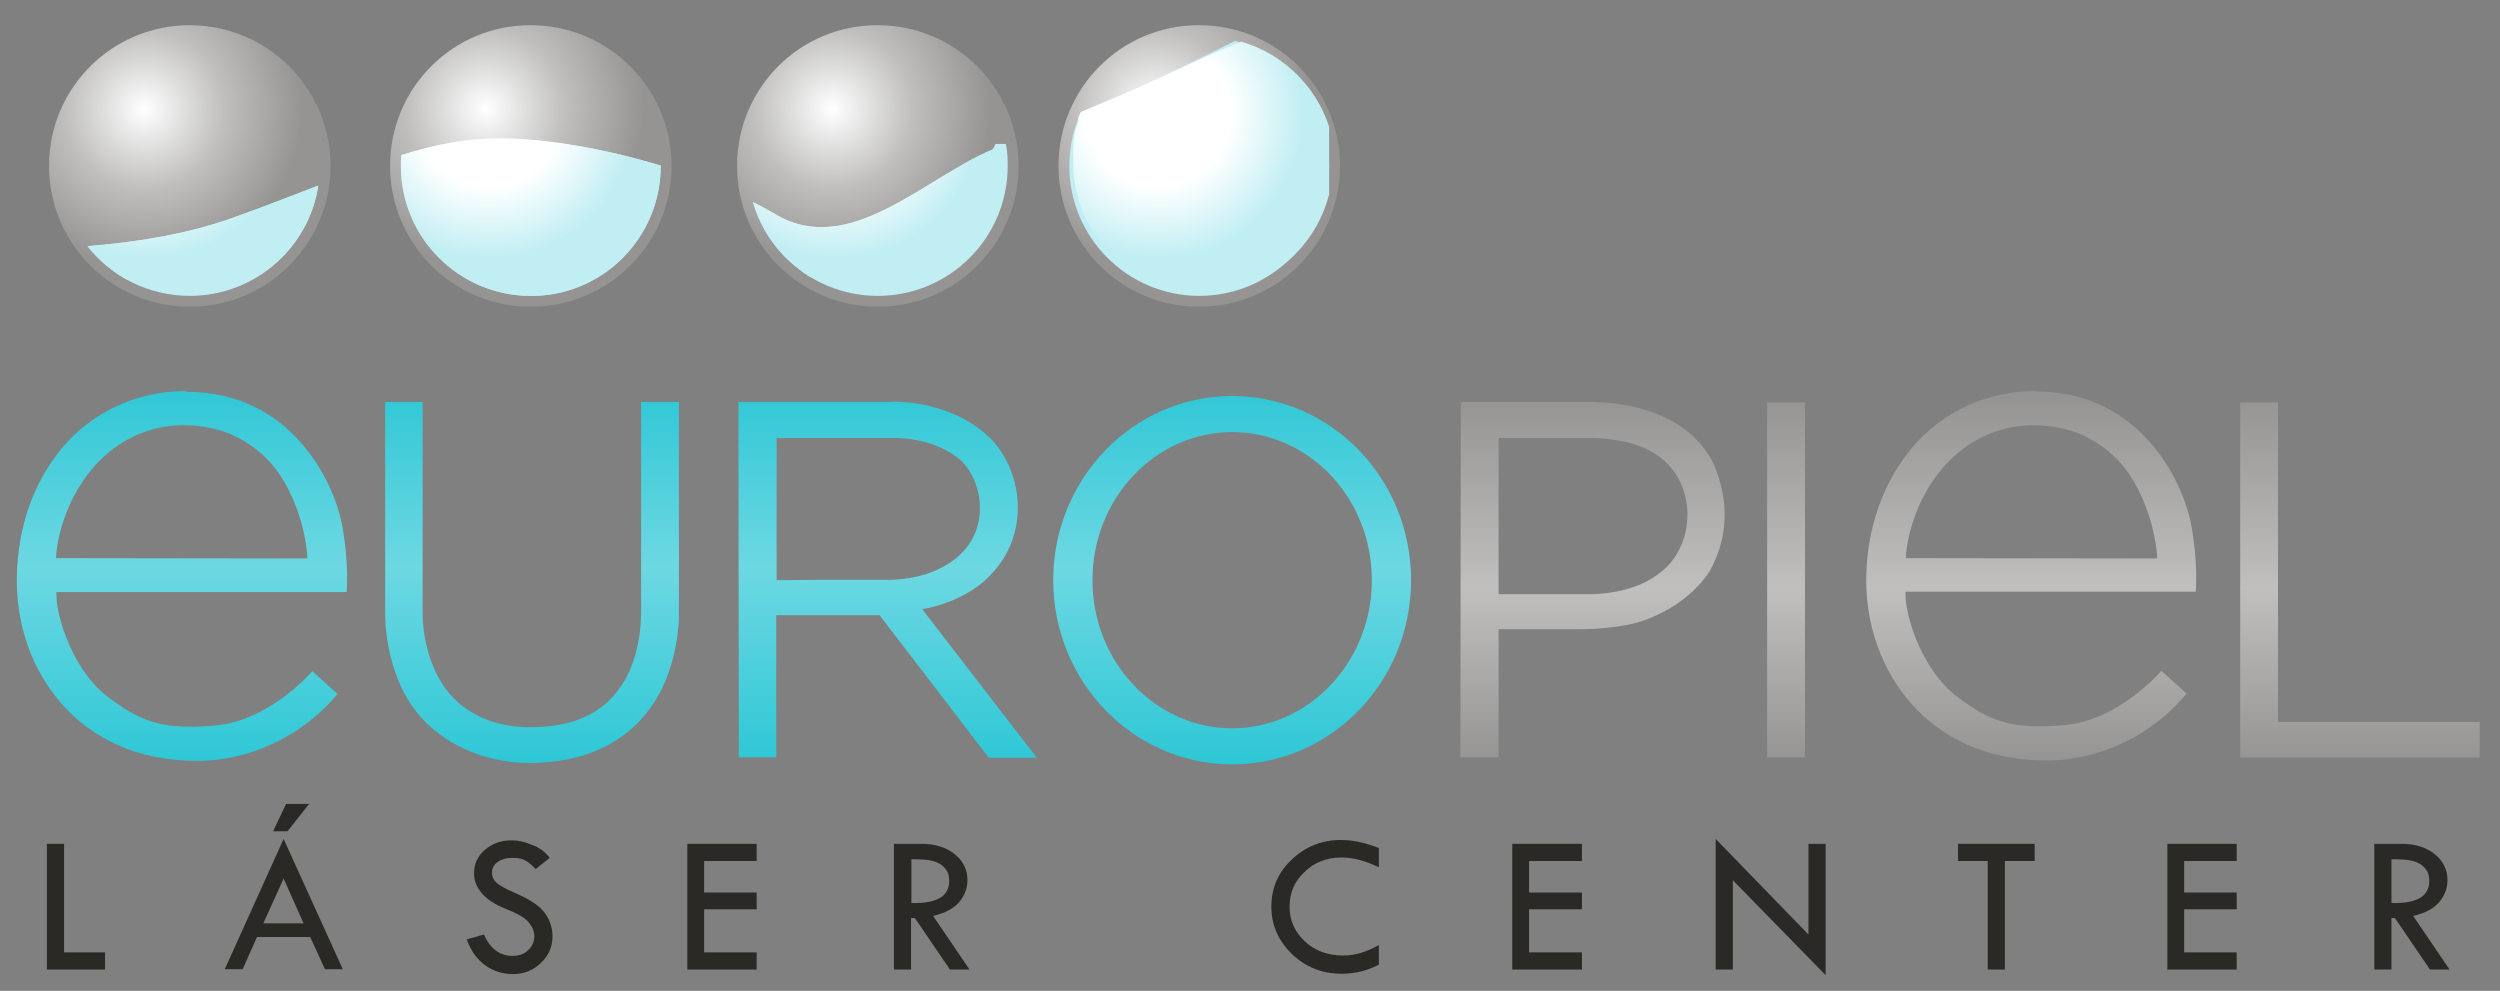 <?xml version="1.0" encoding="utf-8"?>
<!-- Generator: Adobe Illustrator 21.0.0, SVG Export Plug-In . SVG Version: 6.00 Build 0)  -->
<svg version="1.1" id="Capa_1" xmlns="http://www.w3.org/2000/svg" xmlns:xlink="http://www.w3.org/1999/xlink" x="0px" y="0px"
	 viewBox="0 0 714 283" enable-background="new 0 0 714 283" xml:space="preserve">
<rect x="0" y="0" width="714" height="283" fill="#808080" stroke="none"/>
<g>
	<defs>
		<path id="SVGID_1_" d="M302.3,47.4c0,22.2,18,40.2,40.2,40.2c22.2,0,40.2-18,40.2-40.2c0-22.2-18-40.2-40.2-40.2
			C320.3,7.1,302.3,25.1,302.3,47.4"/>
	</defs>
	<clipPath id="SVGID_2_">
		<use xlink:href="#SVGID_1_"  overflow="visible"/>
	</clipPath>
	
		<radialGradient id="SVGID_3_" cx="-1.186" cy="564.343" r="1" gradientTransform="matrix(57.927 0 0 -57.927 398.349 32721.848)" gradientUnits="userSpaceOnUse">
		<stop  offset="0" style="stop-color:#FFFFFF"/>
		<stop  offset="0.391" style="stop-color:#C0BFBE"/>
		<stop  offset="0.777" style="stop-color:#959493"/>
		<stop  offset="1" style="stop-color:#959493"/>
	</radialGradient>
	<rect x="302.3" y="7.1" clip-path="url(#SVGID_2_)" fill="url(#SVGID_3_)" width="80.5" height="80.4"/>
</g>
<g>
	<defs>
		<path id="SVGID_4_" d="M210.5,47.4c0,22.2,18,40.2,40.2,40.2c22.2,0,40.2-18,40.2-40.2c0-22.2-18-40.2-40.2-40.2
			C228.5,7.1,210.5,25.1,210.5,47.4"/>
	</defs>
	<clipPath id="SVGID_5_">
		<use xlink:href="#SVGID_4_"  overflow="visible"/>
	</clipPath>
	
		<radialGradient id="SVGID_6_" cx="-1.186" cy="564.343" r="1" gradientTransform="matrix(57.927 0 0 -57.927 306.529 32721.848)" gradientUnits="userSpaceOnUse">
		<stop  offset="0" style="stop-color:#FFFFFF"/>
		<stop  offset="0.391" style="stop-color:#C0BFBE"/>
		<stop  offset="0.777" style="stop-color:#959493"/>
		<stop  offset="1" style="stop-color:#959493"/>
	</radialGradient>
	<rect x="210.5" y="7.1" clip-path="url(#SVGID_5_)" fill="url(#SVGID_6_)" width="80.5" height="80.4"/>
</g>
<g>
	<defs>
		<path id="SVGID_7_" d="M111.4,47.4c0,22.2,18,40.2,40.2,40.2c22.2,0,40.2-18,40.2-40.2c0-22.2-18-40.2-40.2-40.2
			C129.4,7.1,111.4,25.1,111.4,47.4"/>
	</defs>
	<clipPath id="SVGID_8_">
		<use xlink:href="#SVGID_7_"  overflow="visible"/>
	</clipPath>
	
		<radialGradient id="SVGID_9_" cx="-1.186" cy="564.343" r="1" gradientTransform="matrix(57.927 0 0 -57.927 207.405 32721.848)" gradientUnits="userSpaceOnUse">
		<stop  offset="0" style="stop-color:#FFFFFF"/>
		<stop  offset="0.391" style="stop-color:#C0BFBE"/>
		<stop  offset="0.777" style="stop-color:#959493"/>
		<stop  offset="1" style="stop-color:#959493"/>
	</radialGradient>
	<rect x="111.4" y="7.1" clip-path="url(#SVGID_8_)" fill="url(#SVGID_9_)" width="80.5" height="80.4"/>
</g>
<g>
	<defs>
		<path id="SVGID_10_" d="M14,47.4c0,22.2,18,40.2,40.2,40.2s40.2-18,40.2-40.2c0-22.2-18-40.2-40.2-40.2S14,25.1,14,47.4"/>
	</defs>
	<clipPath id="SVGID_11_">
		<use xlink:href="#SVGID_10_"  overflow="visible"/>
	</clipPath>
	
		<radialGradient id="SVGID_12_" cx="-1.186" cy="564.343" r="1" gradientTransform="matrix(57.926 0 0 -57.926 110.013 32721.414)" gradientUnits="userSpaceOnUse">
		<stop  offset="0" style="stop-color:#FFFFFF"/>
		<stop  offset="0.391" style="stop-color:#C0BFBE"/>
		<stop  offset="0.777" style="stop-color:#959493"/>
		<stop  offset="1" style="stop-color:#959493"/>
	</radialGradient>
	<rect x="14" y="7.1" clip-path="url(#SVGID_11_)" fill="url(#SVGID_12_)" width="80.5" height="80.4"/>
</g>
<g>
	<defs>
		<rect id="SVGID_13_" x="-68.7" y="-140.6" width="850.4" height="566.9"/>
	</defs>
	<clipPath id="SVGID_14_">
		<use xlink:href="#SVGID_13_"  overflow="visible"/>
	</clipPath>
	<polygon clip-path="url(#SVGID_14_)" fill-rule="evenodd" clip-rule="evenodd" fill="#2B2926" points="13.4,241 18.3,241 18.3,272 
		30,272 30,276.9 13.4,276.9 	"/>
	<path clip-path="url(#SVGID_14_)" fill-rule="evenodd" clip-rule="evenodd" fill="#2B2926" d="M81,239.6l16.9,37.2h-5.1l-4.2-9.2
		H73.4l-4.1,9.2h-5.1L81,239.6z M81,250.9l-5.8,12.8h11.5L81,250.9z M78,237.4l3.7-7.8h6.6l-6.2,7.8H78z"/>
	<path clip-path="url(#SVGID_14_)" fill-rule="evenodd" clip-rule="evenodd" fill="#2B2926" d="M157,245l-4,3.2
		c-1.1-1.1-2-1.9-2.9-2.4c-0.8-0.5-2.1-0.8-3.7-0.8c-1.8,0-3.2,0.4-4.3,1.2c-1.1,0.8-1.6,1.8-1.6,3.1c0,1.1,0.5,2.1,1.4,2.9
		c1,0.8,2.6,1.7,4.9,2.7c2.3,1,4.1,1.9,5.4,2.8c1.3,0.8,2.4,1.8,3.2,2.8c0.8,1,1.4,2.1,1.8,3.3c0.4,1.1,0.6,2.4,0.6,3.6
		c0,3-1.1,5.5-3.3,7.6c-2.2,2.1-4.8,3.2-7.9,3.2c-3,0-5.7-0.8-8-2.5c-2.3-1.6-4.1-4.1-5.3-7.4l4.9-1.4c1.8,4,4.5,6.1,8.2,6.1
		c1.8,0,3.3-0.5,4.4-1.6c1.2-1.1,1.8-2.4,1.8-4.1c0-1-0.3-2-0.9-2.9c-0.6-1-1.4-1.8-2.3-2.4c-0.9-0.6-2.4-1.4-4.4-2.2
		c-2-0.8-3.6-1.6-4.6-2.3c-1.1-0.7-2-1.5-2.8-2.4c-0.8-1-1.4-1.9-1.7-2.8c-0.4-0.9-0.5-1.9-0.5-3c0-2.6,1-4.8,3.1-6.6
		c2.1-1.8,4.6-2.7,7.5-2.7c2,0,3.9,0.4,5.9,1.3C154,242,155.7,243.3,157,245"/>
	<polygon clip-path="url(#SVGID_14_)" fill-rule="evenodd" clip-rule="evenodd" fill="#2B2926" points="196.3,241 216.1,241 
		216.1,245.9 201.1,245.9 201.1,254.9 216.1,254.9 216.1,259.7 201.1,259.7 201.1,272 216.1,272 216.1,276.9 196.3,276.9 	"/>
	<path clip-path="url(#SVGID_14_)" fill-rule="evenodd" clip-rule="evenodd" fill="#2B2926" d="M255.4,241h7.8c3.9,0,7,1,9.4,2.9
		c2.4,1.9,3.7,4.4,3.7,7.4c0,2.4-0.8,4.5-2.4,6.4c-1.6,1.8-4,3.1-7.4,3.9l10.4,15.3h-5.6l-10-14.7h-1.1v14.7h-4.9V241z M260.3,245.4
		v12.5c7.2,0.2,10.8-1.9,10.8-6.3c0-1.5-0.4-2.8-1.3-3.7c-0.8-1-2-1.6-3.4-2C265.1,245.5,263,245.4,260.3,245.4"/>
	<path clip-path="url(#SVGID_14_)" fill-rule="evenodd" clip-rule="evenodd" fill="#2B2926" d="M393.8,242.2v5.5
		c-3.9-1.9-7.4-2.8-10.7-2.8c-4.2,0-7.7,1.4-10.5,4.1c-2.9,2.7-4.3,6-4.3,9.9c0,4,1.5,7.3,4.4,10c2.9,2.7,6.6,4,11,4
		c3.2,0,6.6-1,10.1-3v5.6c-3.2,1.7-6.8,2.6-10.6,2.6c-5.6,0-10.3-1.9-14.2-5.6c-3.9-3.8-5.9-8.3-5.9-13.6c0-5.2,1.9-9.7,5.8-13.4
		c3.9-3.7,8.6-5.6,14-5.6C386.4,239.9,390,240.7,393.8,242.2"/>
	<polygon clip-path="url(#SVGID_14_)" fill-rule="evenodd" clip-rule="evenodd" fill="#2B2926" points="431.9,241 451.8,241 
		451.8,245.9 436.7,245.9 436.7,254.9 451.8,254.9 451.8,259.7 436.7,259.7 436.7,272 451.8,272 451.8,276.9 431.9,276.9 	"/>
	<polygon clip-path="url(#SVGID_14_)" fill-rule="evenodd" clip-rule="evenodd" fill="#2B2926" points="490,239.6 516.5,266.9 
		516.5,241 521.4,241 521.4,278.5 494.9,251.4 494.9,276.9 490,276.9 	"/>
	<polygon clip-path="url(#SVGID_14_)" fill-rule="evenodd" clip-rule="evenodd" fill="#2B2926" points="559.2,241 581.1,241 
		581.1,245.9 572.6,245.9 572.6,276.9 567.7,276.9 567.7,245.9 559.2,245.9 	"/>
	<polygon clip-path="url(#SVGID_14_)" fill-rule="evenodd" clip-rule="evenodd" fill="#2B2926" points="619,241 638.8,241 
		638.8,245.9 623.8,245.9 623.8,254.9 638.8,254.9 638.8,259.7 623.8,259.7 623.8,272 638.8,272 638.8,276.9 619,276.9 	"/>
	<path clip-path="url(#SVGID_14_)" fill-rule="evenodd" clip-rule="evenodd" fill="#2B2926" d="M678.1,241h7.8c3.9,0,7,1,9.4,2.9
		c2.4,1.9,3.7,4.4,3.7,7.4c0,2.4-0.8,4.5-2.4,6.4c-1.6,1.8-4,3.1-7.4,3.9l10.4,15.3H694l-10-14.7H683v14.7h-4.9V241z M683,245.4
		v12.5c7.2,0.2,10.8-1.9,10.8-6.3c0-1.5-0.4-2.8-1.3-3.7c-0.8-1-2-1.6-3.4-2C687.7,245.5,685.7,245.4,683,245.4"/>
</g>
<g>
	<defs>
		<path id="SVGID_15_" d="M183.1,114.8v60c0,3.3-0.4,13.8-6.1,21.7c-4.7,6.6-12.2,11.2-25.7,11.2c-12.8,0-20.7-6-24.6-11.8
			c-6.4-9.4-6-21.1-6-21.1v-60H110l0,60c0,0-0.6,17.6,10,29.8c6.1,7,17.1,13.3,31.3,13.3c16.7,0,27.2-6.6,33.2-14.1
			c10-12.2,9.4-29,9.4-29v-60H183.1z M221.8,125.1h33.3c0,0,10.7-0.5,18.6,5.8c6.6,5.2,9.2,18.6,1.2,26.8c0,0-4.7,5.6-14.7,7.3
			c0,0-3.5,0.7-7.3,0.6h-19.6l-11.5,0.1L221.8,125.1z M254.5,114.8h-43.6l0.1,101.5h10.7v-40.6h29.5l31.2,40.7h13.7L263.4,174
			c12.2-2.2,18.4-8.7,18.4-8.7c13.3-12.4,10.3-31.9,0-41.1c-9.9-8.9-23.4-9.5-26.6-9.5C254.8,114.8,254.5,114.8,254.5,114.8
			 M312,165.7c0-23.3,17.9-42.3,39.9-42.3c22,0,39.9,18.9,39.9,42.3c0,23.3-17.9,42.3-39.9,42.3C329.9,208,312,189,312,165.7
			 M300.8,165.7c0,29,22.9,52.6,51.1,52.6c28.2,0,51.1-23.5,51.1-52.6s-22.9-52.6-51.1-52.6C323.7,113.1,300.8,136.7,300.8,165.7
			 M16,159.4c0.3-7.6,4.6-22.8,17-31.7c12.4-8.8,24.7-6,28.3-5.2c3.6,0.8,14,4.4,20.1,15.5c6.2,11,6.4,21.5,6.4,21.5L16,159.4z
			 M52.7,111.7c-15.6,0.1-28.7,7.6-36.6,18.3C8,140.8,4.8,153.7,4.8,166c0,25,17.1,51.3,51.3,51.3c0,0,23.1,1.3,40.3-19.1l-7.2-6.5
			c0,0-12,14.1-27.7,15.5c-15.7,1.4-21.8-1.4-31-8.4c-9.2-7.1-14.4-21.8-14.4-29.2l0-0.5h82.9c0,0,0.8-8.2-1.4-19.7
			c-2.3-11.4-14.1-37.5-44.3-37.5C53,111.7,52.9,111.7,52.7,111.7"/>
	</defs>
	<clipPath id="SVGID_16_">
		<use xlink:href="#SVGID_15_"  overflow="visible"/>
	</clipPath>
	
		<linearGradient id="SVGID_17_" gradientUnits="userSpaceOnUse" x1="1.274" y1="562.645" x2="2.274" y2="562.645" gradientTransform="matrix(0 -106.526 -106.526 0 60140.367 353.964)">
		<stop  offset="0" style="stop-color:#2EC7D6"/>
		<stop  offset="0.527" style="stop-color:#6DD8E2"/>
		<stop  offset="1" style="stop-color:#30C7D6"/>
	</linearGradient>
	<rect x="4.8" y="111.7" clip-path="url(#SVGID_16_)" fill="url(#SVGID_17_)" width="398.3" height="106.8"/>
</g>
<g>
	<defs>
		<path id="SVGID_18_" d="M504.7,216.3h10.8V114.9h-10.8V216.3z M639.8,114.9v101.5l68.4,0v-10.2h-57.6l0-91.3H639.8z M428,125.1
			l27.2,0c4,0,9,1.1,9,1.1c8.3,1.8,12.3,6.1,14.3,9c2,2.9,4.7,9.4,2.8,17.1c-1.9,7.7-6.9,11-6.9,11c-7.8,6.7-20.3,6.4-20.3,6.4H428
			V125.1z M456.1,114.8h-38.9l-0.1,101.5H428v-36.6h23.7c8.4,0,15.2-1.7,15.2-1.7c15.6-4.4,21.5-15.1,21.5-15.1
			c9.4-17-0.1-32.5-0.1-32.5c-9.3-15.1-29.6-15.5-32-15.5C456.2,114.8,456.1,114.8,456.1,114.8 M544.3,159.4
			c0.3-7.6,4.6-22.8,17-31.7c12.4-8.8,24.7-6,28.3-5.2c3.6,0.8,14,4.4,20.1,15.5c6.2,11,6.4,21.5,6.4,21.5L544.3,159.4z M581,111.7
			c-15.6,0.1-28.7,7.6-36.6,18.3c-8.1,10.8-11.4,23.7-11.4,35.9c0,25,17.1,51.3,51.3,51.3c0,0,23.1,1.3,40.2-19.1l-7.2-6.5
			c0,0-12,14.1-27.7,15.5s-21.8-1.4-31-8.4c-9.2-7.1-14.4-21.8-14.4-29.2l0-0.5h82.9c0,0,0.8-8.2-1.4-19.7
			c-2.3-11.4-14.1-37.5-44.3-37.5C581.3,111.7,581.2,111.7,581,111.7"/>
	</defs>
	<clipPath id="SVGID_19_">
		<use xlink:href="#SVGID_18_"  overflow="visible"/>
	</clipPath>
	
		<linearGradient id="SVGID_20_" gradientUnits="userSpaceOnUse" x1="1.286" y1="562.651" x2="2.286" y2="562.651" gradientTransform="matrix(0 -105.517 -105.517 0 59931.777 352.954)">
		<stop  offset="0" style="stop-color:#959493"/>
		<stop  offset="0.469" style="stop-color:#C0BFBE"/>
		<stop  offset="0.988" style="stop-color:#959493"/>
		<stop  offset="1" style="stop-color:#959493"/>
	</linearGradient>
	<rect x="417.1" y="111.7" clip-path="url(#SVGID_19_)" fill="url(#SVGID_20_)" width="291.1" height="106.8"/>
</g>
<g>
	<defs>
		<rect id="SVGID_21_" x="-68.7" y="-140.6" width="850.4" height="566.9"/>
	</defs>
	<clipPath id="SVGID_22_">
		<use xlink:href="#SVGID_21_"  overflow="visible"/>
	</clipPath>
	<path clip-path="url(#SVGID_22_)" fill="#C0EEF3" d="M305.4,47.4c0-5.5,1.2-10.7,3.3-15.4c7.6-3.2,13.7-5.8,17.9-7.7
		c4.3-2,18.3-8.7,26.1-12.6c15.5,4.4,26.9,18.7,26.9,35.7c0,20.5-16.6,37.1-37.1,37.1C322,84.5,305.4,67.8,305.4,47.4"/>
</g>
<g>
	<defs>
		<path id="SVGID_23_" d="M326.6,24.3c-4.2,1.9-10.3,4.5-17.9,7.7c-0.1,0.3-0.2,0.5-0.4,0.8c0,0,0,0,0,0c-0.1,0.2-0.2,0.5-0.3,0.7
			c0,0,0,0,0,0c0,0,0,0,0,0.1c0,0,0,0,0,0c0,0,0,0,0,0.1c0,0,0,0,0,0.1c0,0,0,0,0,0c0,0,0,0,0,0.1c0,0,0,0,0,0c0,0,0,0,0,0.1
			c0,0,0,0,0,0c0,0,0,0,0,0.1c0,0,0,0,0,0c0,0,0,0,0,0.1c0,0,0,0,0,0c0,0,0,0.1,0,0.1c0,0,0,0,0,0c0,0,0,0.1,0,0.1c0,0,0,0,0,0
			c0,0,0,0.1,0,0.1c0,0,0,0,0,0c0,0,0,0.1,0,0.1c0,0,0,0,0,0c-0.1,0.3-0.2,0.5-0.3,0.8l0,0c0,0.1-0.1,0.2-0.1,0.2c0,0,0,0,0,0
			c0,0,0,0.1,0,0.1c0,0,0,0,0,0c0,0,0,0.1,0,0.1c0,0,0,0,0,0c-0.3,1-0.6,2-0.8,3.1c0,0,0,0,0,0c0,0,0,0.1,0,0.1c0,0,0,0,0,0
			c0,0,0,0.1,0,0.1c0,0,0,0,0,0c0,0,0,0.1,0,0.1c0,0,0,0,0,0c0,0,0,0.1,0,0.1l0,0c-0.1,0.4-0.1,0.7-0.2,1.1c0,0,0,0,0,0
			c0,0,0,0.1,0,0.1c0,0,0,0,0,0c0,0,0,0.1,0,0.1c0,0,0,0,0,0c0,0,0,0.1,0,0.1c0,0,0,0,0,0c0,0,0,0.1,0,0.1c0,0,0,0,0,0
			c0,0,0,0.1,0,0.1c0,0,0,0,0,0c0,0,0,0.1,0,0.1c0,0,0,0,0,0c0,0,0,0.1,0,0.1c0,0,0,0,0,0c0,0.2-0.1,0.5-0.1,0.7c0,0,0,0,0,0
			c0,0,0,0.1,0,0.1c0,0,0,0,0,0c0,0,0,0.1,0,0.1c0,0,0,0,0,0c0,0,0,0.1,0,0.1c0,0,0,0,0,0c0,0,0,0.1,0,0.1c0,0,0,0,0,0
			c0,0,0,0.1,0,0.1c0,0,0,0,0,0c0,0,0,0.1,0,0.1c0,0,0,0,0,0c0,0,0,0.1,0,0.1c0,0,0,0,0,0c0,0,0,0.1,0,0.1c0,0,0,0,0,0
			c0,0,0,0.1,0,0.1c0,0,0,0,0,0c0,0,0,0.1,0,0.1c0,0,0,0,0,0c0,0,0,0.1,0,0.1c0,0,0,0,0,0c0,0.1,0,0.2,0,0.4c0,0,0,0,0,0
			c0,0,0,0.1,0,0.1c0,0,0,0,0,0c0,0,0,0.1,0,0.1c0,0,0,0,0,0c0,0,0,0.1,0,0.1c0,0,0,0,0,0c0,0,0,0.1,0,0.1c0,0,0,0,0,0
			c0,0,0,0,0,0.1c0,0,0,0,0,0c0,0,0,0.1,0,0.1c0,0,0,0,0,0c0,0,0,0.1,0,0.1c0,0,0,0,0,0c0,0,0,0.1,0,0.1c0,0,0,0,0,0
			c0,0,0,0.1,0,0.1c0,0,0,0,0,0c0,0,0,0.1,0,0.1c0,0,0,0,0,0c0,0,0,0.1,0,0.1c0,0,0,0,0,0c0,0,0,0.1,0,0.1c0,0,0,0,0,0
			c0,0,0,0.1,0,0.1c0,0,0,0,0,0c0,0,0,0.1,0,0.1c0,0,0,0,0,0c0,0,0,0.1,0,0.1c0,0,0,0,0,0c0,0,0,0.1,0,0.1c0,0,0,0,0,0
			c0,0,0,0.1,0,0.1c0,0,0,0,0,0c0,0,0,0.1,0,0.1c0,0,0,0,0,0c0,0,0,0.1,0,0.1c0,0,0,0,0,0c0,0,0,0,0,0.1c0,0,0,0,0,0.1
			c0,0,0,0,0,0.1c0,0,0,0,0,0.1c0,0,0,0,0,0.1c0,0,0,0,0,0.1c0,0,0,0.1,0,0.1c0,0,0,0,0,0c0,0,0,0,0,0.1c0,0,0,0,0,0.1
			c0,0,0,0.1,0,0.1c0,0,0,0,0,0c0,0,0,0.1,0,0.1c0,0,0,0,0,0c0,0,0,0.1,0,0.1c0,20.5,16.6,37.1,37.1,37.1
			c20.5,0,37.1-16.6,37.1-37.1c0,0,0-0.1,0-0.1c0,0,0,0,0,0c0,0,0,0,0-0.1c0,0,0,0,0,0c0,0,0,0,0-0.1c0,0,0,0,0,0c0,0,0,0,0-0.1
			c0,0,0,0,0,0c0,0,0-0.1,0-0.1c0,0,0,0,0,0c0,0,0-0.1,0-0.1c0,0,0,0,0,0c0,0,0,0,0-0.1c0,0,0,0,0,0c0,0,0,0,0-0.1c0,0,0,0,0,0
			c0,0,0-0.1,0-0.1c0,0,0,0,0,0c0,0,0-0.1,0-0.1c0,0,0,0,0,0c0,0,0-0.1,0-0.1c0,0,0,0,0,0c0,0,0,0,0-0.1c0,0,0,0,0,0c0,0,0,0,0-0.1
			c0,0,0,0,0,0c0,0,0-0.1,0-0.1c0,0,0,0,0,0c0,0,0-0.1,0-0.1c0,0,0,0,0,0c0,0,0,0,0-0.1c0,0,0,0,0,0c0,0,0,0,0-0.1c0,0,0,0,0,0
			c0,0,0,0,0-0.1c0,0,0,0,0,0c0,0,0-0.1,0-0.1c0,0,0,0,0,0c0,0,0-0.1,0-0.1c0,0,0,0,0,0c0,0,0,0,0-0.1c0,0,0,0,0,0c0,0,0,0,0-0.1
			c0,0,0,0,0,0c0,0,0-0.1,0-0.1c0,0,0,0,0,0c0,0,0-0.1,0-0.1c0,0,0,0,0,0c0,0,0-0.1,0-0.1c0,0,0,0,0,0c0,0,0-0.1,0-0.1c0,0,0,0,0,0
			c0,0,0-0.1,0-0.1c0,0,0,0,0,0c0,0,0-0.1,0-0.1c0,0,0,0,0,0c0,0,0-0.1,0-0.1c0,0,0,0,0,0c0,0,0-0.1,0-0.1c0,0,0,0,0,0
			c0,0,0-0.1,0-0.1c0,0,0,0,0,0c0,0,0-0.1,0-0.1c0,0,0,0,0,0c0,0,0-0.1,0-0.1c0,0,0,0,0,0c0,0,0-0.1,0-0.1c0,0,0,0,0,0
			c0,0,0-0.1,0-0.1c0,0,0,0,0,0c0,0,0-0.1,0-0.1c0,0,0,0,0,0c0,0,0-0.1,0-0.1c0,0,0,0,0,0c0-0.1,0-0.1,0-0.2c0,0,0,0,0,0
			c0,0,0-0.1,0-0.1c0,0,0,0,0,0c0,0,0-0.1,0-0.1c0,0,0,0,0,0c0,0,0-0.1,0-0.1c0,0,0,0,0,0c0-0.1,0-0.1,0-0.2c0,0,0,0,0,0
			c0,0,0-0.1,0-0.1c0,0,0,0,0,0c0,0,0-0.1,0-0.1c0,0,0,0,0,0c0,0,0-0.1,0-0.1c0,0,0,0,0,0c0,0,0-0.1,0-0.1l0,0c0,0,0-0.1,0-0.1
			c0,0,0,0,0,0c0,0,0-0.1,0-0.1c0,0,0,0,0,0c0,0,0-0.1,0-0.1c0,0,0,0,0,0c0-0.1,0-0.2-0.1-0.3c0,0,0,0,0,0c0,0,0-0.1,0-0.1
			c0,0,0,0,0,0c0,0,0-0.1,0-0.1c0,0,0,0,0,0c0-0.1,0-0.1,0-0.2c0,0,0,0,0,0c0,0,0-0.1,0-0.1c0,0,0,0,0,0c0,0,0-0.1,0-0.1
			c0,0,0,0,0,0c0,0,0-0.1,0-0.1c0,0,0,0,0,0c0-0.1,0-0.1,0-0.2c0,0,0,0,0,0c0,0,0-0.1,0-0.1c0,0,0,0,0,0c0,0,0-0.1,0-0.1
			c0,0,0,0,0,0c0-0.1,0-0.2-0.1-0.3c0,0,0,0,0,0c0,0,0-0.1,0-0.1c0,0,0,0,0,0c0,0,0-0.1,0-0.1c0,0,0,0,0,0c0-0.1-0.1-0.3-0.1-0.4
			c0,0,0,0,0,0c-3.1-13-13.1-23.4-25.9-27.1C345,15.6,331,22.4,326.6,24.3"/>
	</defs>
	<clipPath id="SVGID_24_">
		<use xlink:href="#SVGID_23_"  overflow="visible"/>
	</clipPath>
	
		<radialGradient id="SVGID_25_" cx="-1.286" cy="564.54" r="1" gradientTransform="matrix(53.417 0 0 -53.417 399.352 30188.635)" gradientUnits="userSpaceOnUse">
		<stop  offset="0" style="stop-color:#FFFFFF"/>
		<stop  offset="0.391" style="stop-color:#FFFFFF"/>
		<stop  offset="0.777" style="stop-color:#C1EEF3"/>
		<stop  offset="1" style="stop-color:#C1EEF3"/>
	</radialGradient>
	<rect x="305.4" y="11.7" clip-path="url(#SVGID_24_)" fill="url(#SVGID_25_)" width="74.2" height="72.8"/>
</g>
<g>
	<defs>
		<rect id="SVGID_26_" x="-68.7" y="-140.6" width="850.4" height="566.9"/>
	</defs>
	<clipPath id="SVGID_27_">
		<use xlink:href="#SVGID_26_"  overflow="visible"/>
	</clipPath>
	<path clip-path="url(#SVGID_27_)" fill="#C0EEF3" d="M287.3,41.1c0.4,2.1,0.5,4.2,0.5,6.3c0,20.5-16.6,37.1-37.1,37.1
		c-16.9,0-31.2-11.3-35.7-26.8c2.2,1.1,4.4,2.3,6.4,3.5c21,12.5,42.3-10.2,62-18.5L287.3,41.1z"/>
</g>
<g>
	<defs>
		<path id="SVGID_28_" d="M283.5,42.7c-19.7,8.3-41,31-62,18.5c-2-1.2-4.2-2.4-6.4-3.5c2.2,7.8,6.9,14.5,13.2,19.2l0,0
			c0.2,0.2,0.5,0.4,0.7,0.5c0,0,0,0,0,0c0,0,0.1,0,0.1,0.1c0,0,0,0,0,0c0,0,0.1,0,0.1,0.1c0,0,0,0,0,0c0.1,0.1,0.2,0.1,0.3,0.2
			c0,0,0,0,0,0c0,0,0.1,0,0.1,0.1c0,0,0,0,0,0c0.1,0.1,0.2,0.2,0.4,0.2c0,0,0,0,0,0c0,0,0.1,0,0.1,0.1c0,0,0,0,0,0
			c0,0,0.1,0,0.1,0.1c0,0,0,0,0,0c0.1,0,0.1,0.1,0.2,0.1c0,0,0,0,0,0c0,0,0.1,0,0.1,0.1c0,0,0,0,0,0c0,0,0.1,0,0.1,0.1c0,0,0,0,0,0
			c0,0,0.1,0,0.1,0.1c0,0,0,0,0,0c0,0,0.1,0,0.1,0.1c0,0,0,0,0,0c0,0,0.1,0,0.1,0.1c0,0,0,0,0,0c0,0,0.1,0,0.1,0c0,0,0,0,0,0
			c0,0,0,0,0.1,0c0,0,0,0,0,0c0,0,0.1,0,0.1,0.1c0,0,0,0,0,0c0.1,0,0.1,0.1,0.2,0.1c0,0,0,0,0,0c0,0,0,0,0.1,0c0,0,0,0,0,0
			c0,0,0,0,0.1,0c0,0,0,0,0,0c0.1,0,0.1,0.1,0.2,0.1c0,0,0,0,0,0c0,0,0.1,0,0.1,0c0,0,0,0,0,0c0,0,0,0,0.1,0c0,0,0,0,0,0
			c0,0,0,0,0.1,0c0,0,0,0,0,0c0,0,0.1,0,0.1,0c0,0,0,0,0,0c0,0,0.1,0,0.1,0.1c0,0,0,0,0,0c0,0,0,0,0.1,0c0,0,0,0,0,0c0,0,0,0,0.1,0
			c0,0,0,0,0,0c0,0,0,0,0.1,0c0,0,0,0,0,0c0,0,0.1,0,0.1,0.1c0,0,0,0,0,0c0,0,0,0,0.1,0c0,0,0,0,0,0c0,0,0,0,0.1,0c0,0,0,0,0,0
			c0,0,0,0,0.1,0c0,0,0,0,0,0c0,0,0,0,0.1,0c0,0,0,0,0,0c0,0,0.1,0,0.1,0c0,0,0,0,0,0c0,0,0,0,0.1,0c0,0,0,0,0,0c0,0,0,0,0.1,0
			c0,0,0,0,0,0c0,0,0,0,0,0c0,0,0,0,0.1,0c0,0,0,0,0,0c0,0,0,0,0.1,0c0,0,0.1,0,0.1,0c0,0,0,0,0,0c0,0,0,0,0.1,0c0,0,0,0,0,0
			c0,0,0,0,0,0c0,0,0,0,0,0c0,0,0,0,0,0c0,0,0,0,0,0c0,0,0,0,0.1,0c0,0,0,0,0.1,0c0,0,0,0,0.1,0c0,0,0,0,0,0c0,0,0,0,0.1,0
			c0,0,0,0,0,0c0,0,0,0,0.1,0c0,0,0,0,0,0c0,0,0,0,0.1,0c0,0,0,0,0,0c0,0,0,0,0.1,0c0,0,0,0,0.1,0c0,0,0,0,0.1,0c0,0,0,0,0,0
			c0,0,0,0,0,0c0,0,0,0,0,0c0,0,0,0,0.1,0c0,0,0,0,0,0c0,0,0,0,0.1,0c0,0,0,0,0,0c0,0,0.1,0,0.1,0c0,0,0,0,0.1,0c0,0,0,0,0,0
			c0,0,0,0,0,0c0,0,0,0,0,0c0,0,0,0,0,0c0,0,0,0,0,0c0,0,0,0,0.1,0c0,0,0,0,0,0c0,0,0,0,0.1,0c0,0,0.1,0,0.1,0c0,0,0,0,0,0
			c0,0,0,0,0.1,0c0,0,0,0,0,0c0,0,0,0,0,0c0,0,0,0,0.1,0c0,0,0,0,0,0c0,0,0,0,0.1,0c0,0,0,0,0,0c0,0,0.1,0,0.1,0c0,0,0,0,0,0
			c0,0,0,0,0.1,0c0,0,0,0,0,0c0,0,0,0,0,0c0,0,0,0,0,0c0,0,0,0,0,0c0,0,0,0,0.1,0c0,0,0,0,0,0c0,0,0.1,0,0.1,0c0,0,0,0,0,0
			c0,0,0.1,0,0.1,0c0,0,0,0,0,0c0,0,0,0,0.1,0c0,0,0,0,0.1,0c0,0,0,0,0,0c0,0,0,0,0,0c0,0,0,0,0.1,0c0,0,0,0,0,0c0,0,0.1,0,0.1,0
			c0,0,0,0,0.1,0c0,0,0,0,0,0c0,0,0,0,0.1,0c0,0,0,0,0,0c0,0,0,0,0.1,0c0,0,0,0,0,0c0,0,0,0,0,0c0,0,0,0,0,0c0,0,0.1,0,0.1,0.1
			c0,0,0,0,0,0c0,0,0,0,0.1,0c0,0,0,0,0,0c0,0,0,0,0.1,0c0,0,0,0,0,0c0,0,0,0,0.1,0c0,0,0,0,0,0c0,0,0,0,0.1,0c0,0,0,0,0,0
			c0,0,0.1,0,0.1,0.1c0,0,0,0,0,0c0,0,0,0,0.1,0c0,0,0,0,0,0c0,0,0,0,0.1,0c0,0,0,0,0,0c0,0,0,0,0.1,0c0,0,0,0,0,0c0,0,0,0,0.1,0
			c0,0,0,0,0,0c0,0,0.1,0,0.1,0c0,0,0,0,0,0c0,0,0,0,0.1,0c0,0,0,0,0,0c0,0,0,0,0.1,0c0,0,0,0,0,0c0,0,0,0,0.1,0c0,0,0,0,0,0
			c0.1,0,0.2,0.1,0.2,0.1c0,0,0,0,0,0c0,0,0,0,0.1,0c0,0,0,0,0,0c0,0,0,0,0.1,0c0,0,0,0,0,0c0,0,0,0,0.1,0c0,0,0,0,0,0
			c0.1,0,0.1,0,0.2,0.1c0,0,0,0,0,0c0,0,0,0,0.1,0c0,0,0,0,0,0c0,0,0,0,0.1,0c0,0,0,0,0,0c0,0,0,0,0.1,0c0,0,0,0,0,0
			c0,0,0.1,0,0.1,0c0,0,0,0,0,0c0,0,0,0,0.1,0c0,0,0,0,0,0c0,0,0,0,0.1,0c0,0,0,0,0,0c0,0,0,0,0.1,0c0,0,0,0,0,0c0,0,0,0,0.1,0
			c0,0,0,0,0,0c0,0,0.1,0,0.1,0c0,0,0,0,0,0c0,0,0,0,0.1,0c0,0,0,0,0,0c0,0,0,0,0.1,0c0,0,0,0,0,0c0,0,0,0,0.1,0c0,0,0,0,0,0
			c0.1,0,0.1,0,0.2,0.1c0,0,0,0,0,0c0,0,0,0,0.1,0c0,0,0,0,0,0c0,0,0,0,0.1,0c0,0,0,0,0,0c0,0,0,0,0.1,0c0,0,0,0,0,0
			c0,0,0.1,0,0.1,0c0,0,0,0,0,0c0,0,0,0,0.1,0c0,0,0,0,0,0c0,0,0,0,0.1,0c0,0,0,0,0,0c0,0,0,0,0.1,0c0,0,0,0,0,0c0,0,0,0,0.1,0
			c0,0,0,0,0,0c0,0,0.1,0,0.1,0c0,0,0,0,0,0c0,0,0,0,0.1,0c0,0,0,0,0,0c0,0,0,0,0.1,0c0,0,0,0,0,0c0,0,0,0,0.1,0c0,0,0,0,0.1,0
			c0,0,0,0,0,0c0,0,0.1,0,0.1,0c0,0,0,0,0,0c0,0,0,0,0.1,0c0,0,0,0,0.1,0c0,0,0,0,0,0c0,0,0,0,0.1,0c0,0,0,0,0.1,0c0,0,0,0,0.1,0
			s0,0,0.1,0c0,0,0,0,0.1,0c0,0,0,0,0,0c0,0,0.1,0,0.1,0c0,0,0,0,0,0c0,0,0,0,0.1,0c0,0,0,0,0.1,0c0,0,0,0,0,0c0,0,0,0,0.1,0
			c0,0,0,0,0,0c0,0,0,0,0.1,0c0,0,0,0,0.1,0c0,0,0.1,0,0.1,0c0,0,0,0,0.1,0c0,0,0,0,0.1,0c0,0,0,0,0.1,0c0,0,0,0,0.1,0
			c0,0,0,0,0.1,0c0,0,0,0,0.1,0c0,0,0,0,0,0c0,0,0,0,0.1,0c0,0,0,0,0.1,0c0,0,0,0,0.1,0c0,0,0,0,0,0c0,0,0,0,0.1,0c0,0,0,0,0,0
			c0,0,0,0,0.1,0c0,0,0,0,0.1,0c0,0,0,0,0.1,0c0,0,0,0,0.1,0c0,0,0,0,0.1,0c0,0,0.1,0,0.1,0c0,0,0,0,0.1,0c0,0,0,0,0,0
			c0,0,0,0,0.1,0c0,0,0,0,0,0c0,0,0,0,0.1,0c0,0,0,0,0,0c0,0,0.1,0,0.1,0c0,0,0,0,0,0c0,0,0.1,0,0.1,0c0,0,0,0,0,0c0,0,0,0,0.1,0
			c0,0,0,0,0,0c0,0,0,0,0.1,0c0,0,0,0,0,0c0,0,0,0,0.1,0c0,0,0,0,0,0c0,0,0,0,0.1,0c0,0,0,0,0,0c0,0,0.1,0,0.1,0c0,0,0,0,0,0
			c0,0,0,0,0.1,0c0,0,0,0,0,0c0,0,0,0,0.1,0c0,0,0,0,0,0c0,0,0,0,0.1,0c0,0,0,0,0,0c0,0,0.1,0,0.1,0c0,0,0,0,0,0c0,0,0.1,0,0.1,0
			c0,0,0,0,0,0c0,0,0,0,0.1,0c0,0,0,0,0,0c0,0,0,0,0.1,0c0,0,0,0,0,0c0,0,0.1,0,0.1,0c0,0,0,0,0,0c0,0,0.1,0,0.1,0c0,0,0,0,0,0
			c0,0,0.1,0,0.1,0c0,0,0,0,0,0c0,0,0.1,0,0.1,0c0,0,0,0,0,0c0,0,0,0,0.1,0c0,0,0,0,0,0c0,0,0,0,0.1,0c0,0,0,0,0,0c0,0,0.1,0,0.1,0
			c0,0,0,0,0,0c0,0,0,0,0.1,0c0,0,0,0,0,0c0,0,0,0,0.1,0c0,0,0,0,0,0c0,0,0,0,0.1,0c0,0,0,0,0,0c0.1,0,0.1,0,0.2,0c0,0,0,0,0,0
			c0,0,0.1,0,0.1,0c0,0,0,0,0,0c0,0,0,0,0.1,0c0,0,0,0,0,0c0,0,0,0,0.1,0c0,0,0,0,0,0c0,0,0.1,0,0.1,0c0,0,0,0,0,0c0,0,0.1,0,0.1,0
			c0,0,0,0,0,0c0,0,0.1,0,0.1,0c0,0,0,0,0,0c0,0,0.1,0,0.1,0c0,0,0,0,0,0c0,0,0.1,0,0.1,0c0,0,0,0,0,0c0,0,0.1,0,0.1,0c0,0,0,0,0,0
			c0,0,0.1,0,0.1,0c0,0,0,0,0,0c0,0,0,0,0.1,0c0,0,0,0,0,0c0,0,0,0,0.1,0c0,0,0,0,0,0c0,0,0.1,0,0.1,0c0,0,0,0,0,0c0,0,0.1,0,0.1,0
			c0,0,0,0,0,0c0,0,0.1,0,0.1,0c0,0,0,0,0,0c0,0,0.1,0,0.1,0c0,0,0,0,0,0c0,0,0,0,0.1,0c0,0,0,0,0,0c0,0,0.1,0,0.1,0c0,0,0,0,0,0
			c0,0,0.1,0,0.1,0c0,0,0,0,0,0c0,0,0.1,0,0.1,0c0,0,0,0,0,0c0,0,0,0,0.1,0c0,0,0,0,0,0c0,0,0,0,0.1,0c0,0,0,0,0,0c0,0,0.1,0,0.1,0
			c20.5,0,37.1-16.6,37.1-37.1c0,0,0-0.1,0-0.1c0,0,0,0,0,0c0,0,0-0.1,0-0.1c0,0,0,0,0,0c0,0,0-0.1,0-0.1c0,0,0,0,0,0
			c0,0,0-0.1,0-0.1c0,0,0,0,0,0c0,0,0-0.1,0-0.1v0c0,0,0-0.1,0-0.1c0,0,0,0,0,0c0,0,0-0.1,0-0.1c0,0,0,0,0,0c0,0,0-0.1,0-0.1
			c0,0,0,0,0,0c0,0,0-0.1,0-0.1c0,0,0,0,0,0c0-1.1-0.1-2.3-0.3-3.4c0,0,0,0,0,0c0,0,0-0.1,0-0.1c0,0,0,0,0,0c0,0,0-0.1,0-0.1
			c0,0,0,0,0,0c0,0,0,0,0-0.1c0,0,0,0,0,0c0,0,0,0,0,0c-0.1-0.5-0.1-1-0.2-1.4L283.5,42.7z"/>
	</defs>
	<clipPath id="SVGID_29_">
		<use xlink:href="#SVGID_28_"  overflow="visible"/>
	</clipPath>
	
		<radialGradient id="SVGID_30_" cx="-1.286" cy="564.54" r="1" gradientTransform="matrix(53.417 0 0 -53.417 307.532 30188.635)" gradientUnits="userSpaceOnUse">
		<stop  offset="0" style="stop-color:#FFFFFF"/>
		<stop  offset="0.391" style="stop-color:#FFFFFF"/>
		<stop  offset="0.777" style="stop-color:#C1EEF3"/>
		<stop  offset="1" style="stop-color:#C1EEF3"/>
	</radialGradient>
	<rect x="215" y="41.1" clip-path="url(#SVGID_29_)" fill="url(#SVGID_30_)" width="72.7" height="43.4"/>
</g>
<g>
	<defs>
		<rect id="SVGID_31_" x="-68.7" y="-140.6" width="850.4" height="566.9"/>
	</defs>
	<clipPath id="SVGID_32_">
		<use xlink:href="#SVGID_31_"  overflow="visible"/>
	</clipPath>
	<path clip-path="url(#SVGID_32_)" fill="#C0EEF3" d="M114.5,47.4c0-1,0-2.1,0.1-3.1c9.9-3.1,18.9-4.9,29.1-4.8
		c13.2,0.2,29.5,3.1,45,7.8c0,20.6-16.6,37.2-37.1,37.2C131.1,84.5,114.5,67.8,114.5,47.4"/>
</g>
<g>
	<defs>
		<path id="SVGID_33_" d="M114.6,44.3c0,0.2,0,0.3,0,0.5c-0.1,0.7-0.1,1.5-0.1,2.2c0,0,0,0,0,0c0,0,0,0.1,0,0.1c0,0,0,0,0,0
			c0,0,0,0,0,0.1c0,0,0,0,0,0.1c0,0,0,0,0,0c0,0,0,0.1,0,0.1c0,20.5,16.6,37.1,37.1,37.1c0.5,0,1,0,1.6,0
			c19.8-0.8,35.5-17.1,35.5-37.1c0,0,0,0,0-0.1c-15.5-4.7-31.8-7.6-45-7.8c-0.4,0-0.8,0-1.1,0C132.9,39.5,124.1,41.3,114.6,44.3"/>
	</defs>
	<clipPath id="SVGID_34_">
		<use xlink:href="#SVGID_33_"  overflow="visible"/>
	</clipPath>
	
		<radialGradient id="SVGID_35_" cx="-1.286" cy="564.54" r="1" gradientTransform="matrix(53.417 0 0 -53.417 208.409 30188.652)" gradientUnits="userSpaceOnUse">
		<stop  offset="0" style="stop-color:#FFFFFF"/>
		<stop  offset="0.391" style="stop-color:#FFFFFF"/>
		<stop  offset="0.777" style="stop-color:#C1EEF3"/>
		<stop  offset="1" style="stop-color:#C1EEF3"/>
	</radialGradient>
	<rect x="114.5" y="39.5" clip-path="url(#SVGID_34_)" fill="url(#SVGID_35_)" width="74.2" height="45"/>
</g>
<g>
	<defs>
		<rect id="SVGID_36_" x="-68.7" y="-140.6" width="850.4" height="566.9"/>
	</defs>
	<clipPath id="SVGID_37_">
		<use xlink:href="#SVGID_36_"  overflow="visible"/>
	</clipPath>
	<path clip-path="url(#SVGID_37_)" fill="#C0EEF3" d="M90.9,53c-2.7,17.8-18.1,31.5-36.7,31.5c-11.8,0-22.4-5.5-29.2-14.2
		c13.9-1.1,28.6-3.5,41.2-8C75.5,59,83.6,55.8,90.9,53"/>
</g>
<g>
	<defs>
		<path id="SVGID_38_" d="M66.2,62.3c-12.5,4.5-27.2,6.9-41.2,8c2.9,3.7,6.5,6.8,10.6,9.2c0,0,0,0,0,0c0.2,0.1,0.4,0.2,0.6,0.3
			c0,0,0,0,0,0c0,0,0.1,0,0.1,0.1c0,0,0,0,0,0c0,0,0.1,0,0.1,0c0,0,0,0,0,0c0,0,0,0,0.1,0c0,0,0,0,0,0c0,0,0.1,0,0.1,0c0,0,0,0,0,0
			c0.1,0,0.1,0.1,0.2,0.1c0,0,0,0,0,0c0,0,0.1,0,0.1,0c0,0,0,0,0,0c0,0,0,0,0.1,0c0,0,0,0,0,0c0,0,0,0,0.1,0c0,0,0,0,0,0
			c0,0,0,0,0.1,0c0,0,0,0,0,0c0,0,0,0,0.1,0c0,0,0,0,0,0c0,0,0.1,0,0.1,0.1c0,0,0,0,0.1,0c0,0,0,0,0.1,0c0,0,0,0,0.1,0c0,0,0,0,0,0
			c0,0,0,0,0.1,0c0,0,0,0,0,0c0,0,0,0,0.1,0c0,0,0,0,0,0c0,0,0.1,0,0.1,0c0,0,0,0,0,0c0.1,0.1,0.3,0.1,0.4,0.2c0,0,0,0,0,0
			c0,0,0.1,0,0.1,0c0,0,0,0,0,0c0,0,0.1,0,0.1,0c0,0,0,0,0,0c4,1.8,8.4,3,13.1,3.3c0,0,0,0,0,0c0,0,0.1,0,0.1,0c0,0,0,0,0,0
			c0,0,0.1,0,0.1,0c0,0,0,0,0,0c0,0,0.1,0,0.1,0c0,0,0,0,0,0c0.1,0,0.3,0,0.4,0c0,0,0,0,0,0c0,0,0.1,0,0.1,0c0,0,0,0,0,0
			c0,0,0.1,0,0.1,0c0,0,0,0,0,0c0,0,0.1,0,0.1,0c0,0,0,0,0,0c0,0,0.1,0,0.1,0c0,0,0,0,0,0c0.1,0,0.2,0,0.3,0c0,0,0,0,0.1,0
			c0,0,0,0,0.1,0c0,0,0,0,0.1,0c0,0,0,0,0.1,0c0,0,0,0,0.1,0c0,0,0,0,0.1,0c0,0,0,0,0.1,0c0,0,0,0,0.1,0c0,0,0.1,0,0.1,0
			c0,0,0,0,0,0c0,0,0.1,0,0.1,0c0,0,0,0,0,0s0,0,0,0c0,0,0.1,0,0.1,0c0,0,0,0,0,0c0,0,0,0,0.1,0c0,0,0,0,0.1,0c0,0,0,0,0.1,0
			c0,0,0,0,0.1,0c0,0,0,0,0.1,0c0,0,0,0,0.1,0c0,0,0,0,0.1,0c0,0,0,0,0.1,0c0,0,0,0,0,0c0,0,0,0,0.1,0c0,0,0,0,0,0c0,0,0.1,0,0.1,0
			c0,0,0,0,0,0c0,0,0.1,0,0.1,0c0,0,0,0,0,0c0.1,0,0.3,0,0.4,0c0,0,0,0,0,0c0,0,0.1,0,0.1,0c0,0,0,0,0,0c0,0,0.1,0,0.1,0
			c0,0,0,0,0,0c0,0,0.1,0,0.1,0c0,0,0,0,0,0c0,0,0.1,0,0.1,0c0,0,0,0,0,0c0,0,0.1,0,0.1,0c0,0,0,0,0,0C73.8,83.5,88.3,70.2,90.9,53
			C83.6,55.8,75.5,59,66.2,62.3"/>
	</defs>
	<clipPath id="SVGID_39_">
		<use xlink:href="#SVGID_38_"  overflow="visible"/>
	</clipPath>
	
		<radialGradient id="SVGID_40_" cx="-1.286" cy="564.54" r="1" gradientTransform="matrix(53.418 0 0 -53.418 111.014 30189.059)" gradientUnits="userSpaceOnUse">
		<stop  offset="0" style="stop-color:#FFFFFF"/>
		<stop  offset="0.391" style="stop-color:#FFFFFF"/>
		<stop  offset="0.777" style="stop-color:#C1EEF3"/>
		<stop  offset="1" style="stop-color:#C1EEF3"/>
	</radialGradient>
	<rect x="25" y="53" clip-path="url(#SVGID_39_)" fill="url(#SVGID_40_)" width="65.8" height="31.5"/>
</g>
</svg>
